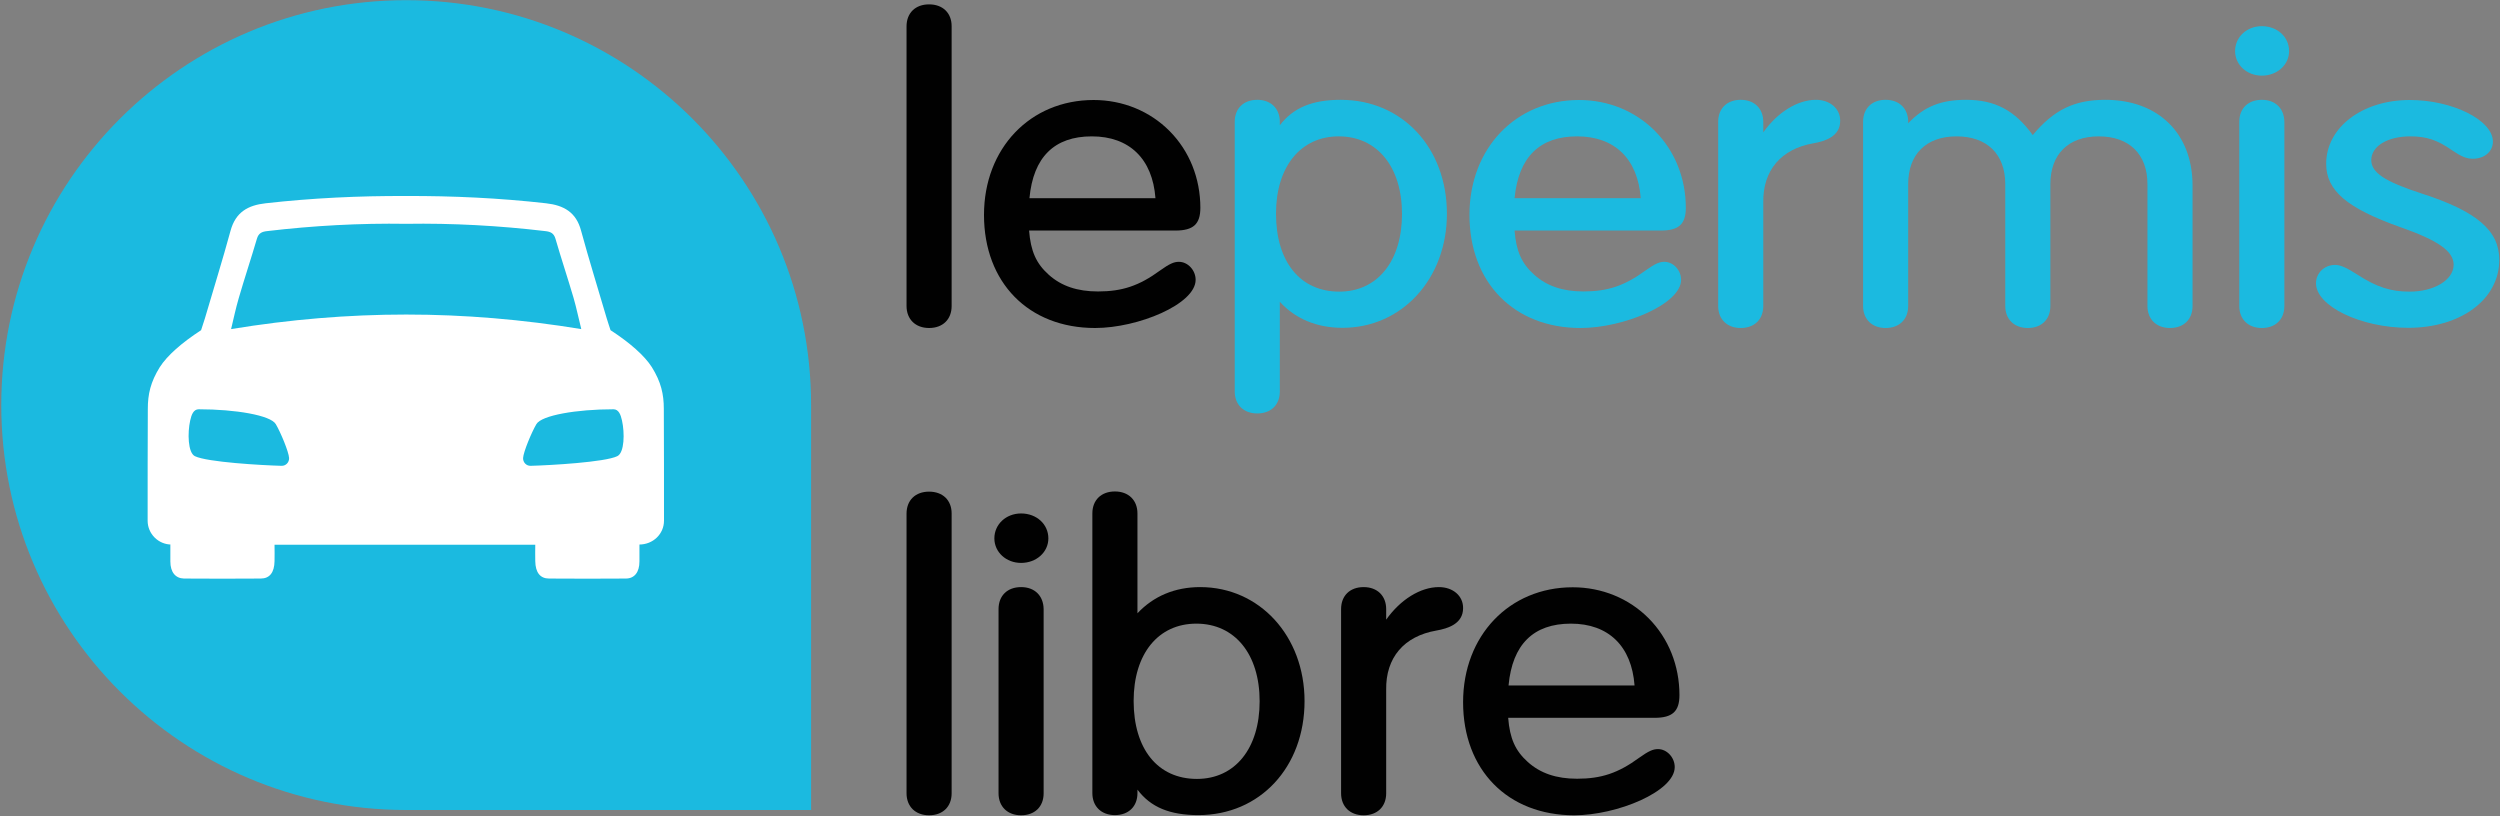 <svg height="449" viewBox="0 0 1375 449" width="1375" xmlns="http://www.w3.org/2000/svg"><rect x="0" y="0" width="1375" height="449" fill="#808080" stroke="none"/><g fill="none"><path d="m223.4 445.5h222.7v-222.7c0-123-99.7-222.7-222.7-222.7s-222.7 99.7-222.7 222.7 99.7 222.7 222.7 222.7z" fill="#1bbae0"/><path d="m365.2 286.4c0-20.5 0-41-.1-61.5 0-8.1-1.5-14.8-6.6-23-4.1-6.4-12.1-13.4-22.7-20.3 0 .1-1.9-5.8-2.1-6.5-4.7-16.1-9.7-32-14.1-48.2-2.7-10.2-9.5-14-19.3-15.1-25.7-2.9-51.4-4.1-77.1-4-25.7-.1-51.4 1.1-77.1 4-9.8 1.1-16.5 4.9-19.3 15.1-4.4 16.2-9.4 32.1-14.1 48.2-.2.7-2.1 6.5-2.1 6.5-10.6 6.9-18.6 13.9-22.7 20.3-5.1 8.2-6.6 14.9-6.6 23-.1 20.5-.1 41-.1 61.5 0 7.2 5.9 13.1 13.1 13.1h-.6v9.3c0 5.9 2.8 9.3 7.5 9.4 14.1.1 28.2.1 42.2 0 4.9 0 7.5-3.3 7.6-9.6.1-2.9 0-5.9 0-9h71.9 71.5c0 3.2-.1 6.1 0 9 .1 6.3 2.7 9.6 7.6 9.6 14.1.1 28.2.1 42.2 0 4.7 0 7.5-3.4 7.5-9.4 0-3.1 0-6.2 0-9.3h-.2c7.8 0 13.7-5.9 13.7-13.1zm-141.8-113.4c-32 0-64.1 2.7-96.3 8 1.4-5.9 2.6-11.5 4.2-17 3.2-11 6.8-21.8 10-32.7.9-3.1 2.8-3.9 5.7-4.2 25.4-3 50.9-4.4 76.4-4 25.5-.4 51 1 76.4 4 2.9.3 4.8 1.1 5.7 4.2 3.2 11 6.8 21.8 10 32.7 1.6 5.5 2.7 11.1 4.2 17-32.3-5.3-64.3-8-96.3-8z" fill="#fff"/><path d="m104.6 231.3c.7-3.2 1.8-6.2 4.7-6.2 20.2 0 39.6 3.3 42.4 8.2 2.7 4.6 7.1 15.2 7.3 18.6.1 2.4-1.8 4.4-4.2 4.3-11-.3-40.8-2-47.6-5.3-3.9-1.9-4.1-12.9-2.6-19.6z" fill="#1bbae0"/><g fill="#010101" transform="translate(498 2)"><path d="m13 .4c-7.5 0-12.4 4.7-12.4 12.1v153.8c0 7.3 4.9 12.1 12.4 12.1s12.4-4.7 12.4-12.1v-153.9c0-7.3-4.9-12-12.4-12z"/><path d="m150.4 142c-2.8 0-5.2 1.1-10.4 4.8-11.5 8.4-20.8 11.5-34.1 11.5-11.4 0-20.2-3-27.1-9.2s-9.9-12.9-10.8-24.3h80.5c9.8 0 13.7-3.5 13.7-12.5 0-16.2-6-31.2-16.9-42.2s-25.8-17.1-41.8-17.1c-34.9 0-60.3 26.6-60.3 63.2 0 37.2 24.5 62.2 61.1 62.2 23.6 0 55.3-13.1 55.3-26.5 0-5.3-4.3-9.9-9.2-9.9zm-47.9-69c20.7 0 33.4 12.4 35 34h-69.3c2.1-22.6 13.7-34 34.3-34z"/></g><g fill="#1bbae0" transform="translate(679 14)"><path d="m58.4 40.9c-15.6 0-26.1 4.3-33.5 14v-1.9c0-7.3-4.9-12.1-12.4-12.1s-12.4 4.7-12.4 12.1v148.3c0 7.3 4.9 12.1 12.4 12.1s12.4-4.7 12.4-12.1v-49.3c8.6 9.4 20.4 14.3 34.5 14.3 32.7 0 57.4-27 57.4-62.7 0-36.3-24.5-62.7-58.4-62.7zm-1.1 20.1c21.1 0 34.8 16.7 34.8 42.7 0 25.9-13.5 42.7-34.5 42.7-21.5 0-34.8-16.4-34.8-42.9 0-25.9 13.6-42.5 34.5-42.5z"/><path d="m248.2 100.3c0-16.2-6-31.2-16.9-42.2s-25.8-17.1-41.8-17.1c-34.9 0-60.3 26.6-60.3 63.2 0 37.2 24.5 62.2 61.1 62.2 23.6 0 55.3-13.1 55.3-26.5 0-5.3-4.3-9.9-9.2-9.9-2.8 0-5.2 1.1-10.4 4.8-11.5 8.4-20.8 11.5-34.1 11.5-11.4 0-20.2-3-27.1-9.2s-9.9-12.9-10.8-24.3h80.5c9.8 0 13.7-3.5 13.7-12.5zm-59.8-39.3c20.7 0 33.4 12.4 35 34h-69.4c2.2-22.6 13.8-34 34.4-34z"/><path d="m319.8 40.9c-10.2 0-21.2 6.9-29 17.9v-5.8c0-7.3-4.9-12.1-12.4-12.1s-12.4 4.7-12.4 12.1v101.3c0 7.3 4.9 12.1 12.4 12.1s12.4-4.7 12.4-12.1v-56.9c-.3-17.7 9.8-29.5 27.6-32.6 6.3-1.1 14.7-3.7 14.7-12.3.1-6.7-5.6-11.6-13.3-11.6z"/><path d="m478.9 40.9c-17 0-28.3 5.5-39.9 19.4-9.8-13.6-20.8-19.4-36.6-19.4-13.8 0-23 3.6-31.9 12.9v-.8c0-7.3-4.9-12.1-12.4-12.1s-12.4 4.7-12.4 12.1v101.3c0 7.3 4.9 12.1 12.4 12.1s12.4-4.7 12.4-12.1v-67c0-16.5 9.9-26.3 26.6-26.3 16.8 0 26.8 9.8 26.8 26.3v67c0 7.3 4.9 12.1 12.4 12.1s12.4-4.7 12.4-12.1v-67c0-16.5 9.9-26.3 26.6-26.3 16.8 0 26.8 9.8 26.8 26.3v67c0 7.3 4.9 12.1 12.4 12.1s12.4-4.7 12.4-12.1v-66.5c-.1-28.5-18.9-46.9-48-46.9z"/><path d="m565 .4c-8.3 0-14.7 6-14.7 13.7 0 7.6 6.5 13.5 14.7 13.5 8.4 0 15-5.9 15-13.5 0-7.8-6.5-13.7-15-13.7z"/><path d="m565 40.9c-7.5 0-12.4 4.7-12.4 12.1v101.3c0 7.3 4.9 12.1 12.4 12.1s12.4-4.7 12.4-12.1v-101.3c-.1-7.3-4.9-12.1-12.4-12.1z"/><path d="m652.8 92.4c-20.1-6.5-27.6-11.5-27.6-18.3 0-7.7 8.9-13.1 21.5-13.1 8.9 0 14.9 2 23 7.7 5.2 3.5 7.9 4.6 11.4 4.6 6.4 0 11-4 11-9.4 0-11.8-22.2-22.9-45.7-22.9-26.2 0-46 15.1-46 35.1 0 14.7 11.4 24.4 40.7 34.8 20.9 7.3 29.4 13.3 29.4 20.7 0 8.3-10.6 14.8-24.2 14.8-10.4 0-18.2-2.5-28.8-9.4-5.9-3.8-9.3-5.3-12.2-5.3-5.9 0-10.5 4.5-10.5 10.1 0 12.6 24.7 24.5 50.8 24.5 28.9 0 50-15.7 50-37.3.1-16.1-12.3-26.8-42.8-36.6z"/></g><g fill="#010101" transform="translate(498 270)"><path d="m13 .4c-7.5 0-12.4 4.7-12.4 12.1v153.8c0 7.3 4.9 12.1 12.4 12.1s12.4-4.7 12.4-12.1v-153.9c0-7.3-4.9-12-12.4-12z"/><path d="m63.6 12.4c-8.3 0-14.7 6-14.7 13.7 0 7.6 6.5 13.5 14.7 13.5 8.4 0 15-5.9 15-13.5 0-7.8-6.5-13.7-15-13.7z"/><path d="m63.6 52.9c-7.5 0-12.4 4.7-12.4 12.1v101.3c0 7.3 4.9 12.1 12.4 12.1s12.4-4.7 12.4-12.1v-101.3c-.1-7.3-4.9-12.1-12.4-12.1z"/><path d="m162.1 52.9c-13.9 0-25.7 5-34.5 14.4v-54.9c0-7.3-4.9-12.1-12.4-12.1s-12.4 4.7-12.4 12.1v153.8c0 7.3 4.9 12.1 12.4 12.1s12.4-4.7 12.4-12.1v-1.9c7.3 9.7 17.8 14 33.5 14 33.9 0 58.4-26.4 58.4-62.7 0-35.7-24.7-62.7-57.4-62.7zm-2.1 20.1c21.1 0 34.8 16.7 34.8 42.7 0 25.9-13.5 42.7-34.5 42.7-21.5 0-34.8-16.4-34.8-42.9 0-25.9 13.5-42.5 34.5-42.5z"/><path d="m293.4 52.9c-10.2 0-21.2 6.9-29 17.9v-5.8c0-7.3-4.9-12.1-12.4-12.1s-12.4 4.7-12.4 12.1v101.3c0 7.3 4.9 12.1 12.4 12.1s12.4-4.7 12.4-12.1v-56.9c-.3-17.7 9.8-29.5 27.6-32.6 6.3-1.1 14.7-3.7 14.7-12.3.1-6.7-5.5-11.6-13.3-11.6z"/><path d="m413.9 142c-2.8 0-5.2 1.1-10.4 4.8-11.5 8.4-20.8 11.5-34.1 11.5-11.4 0-20.2-3-27.1-9.2s-9.9-12.9-10.8-24.3h80.5c9.8 0 13.7-3.5 13.7-12.5 0-16.2-6-31.2-16.9-42.2s-25.8-17.1-41.8-17.1c-34.9 0-60.3 26.6-60.3 63.2 0 37.2 24.5 62.2 61.1 62.2 23.6 0 55.3-13.1 55.3-26.5 0-5.3-4.3-9.9-9.2-9.9zm-47.9-69c20.7 0 33.4 12.4 35 34h-69.3c2.1-22.6 13.7-34 34.3-34z"/></g><path d="m342.1 231.3c-.7-3.2-1.8-6.2-4.7-6.2-20.2 0-39.6 3.3-42.4 8.2-2.7 4.6-7.1 15.2-7.3 18.6-.1 2.4 1.8 4.4 4.2 4.3 11-.3 40.8-2 47.6-5.3 4-1.9 4.1-12.9 2.6-19.6z" fill="#1bbae0"/></g></svg>